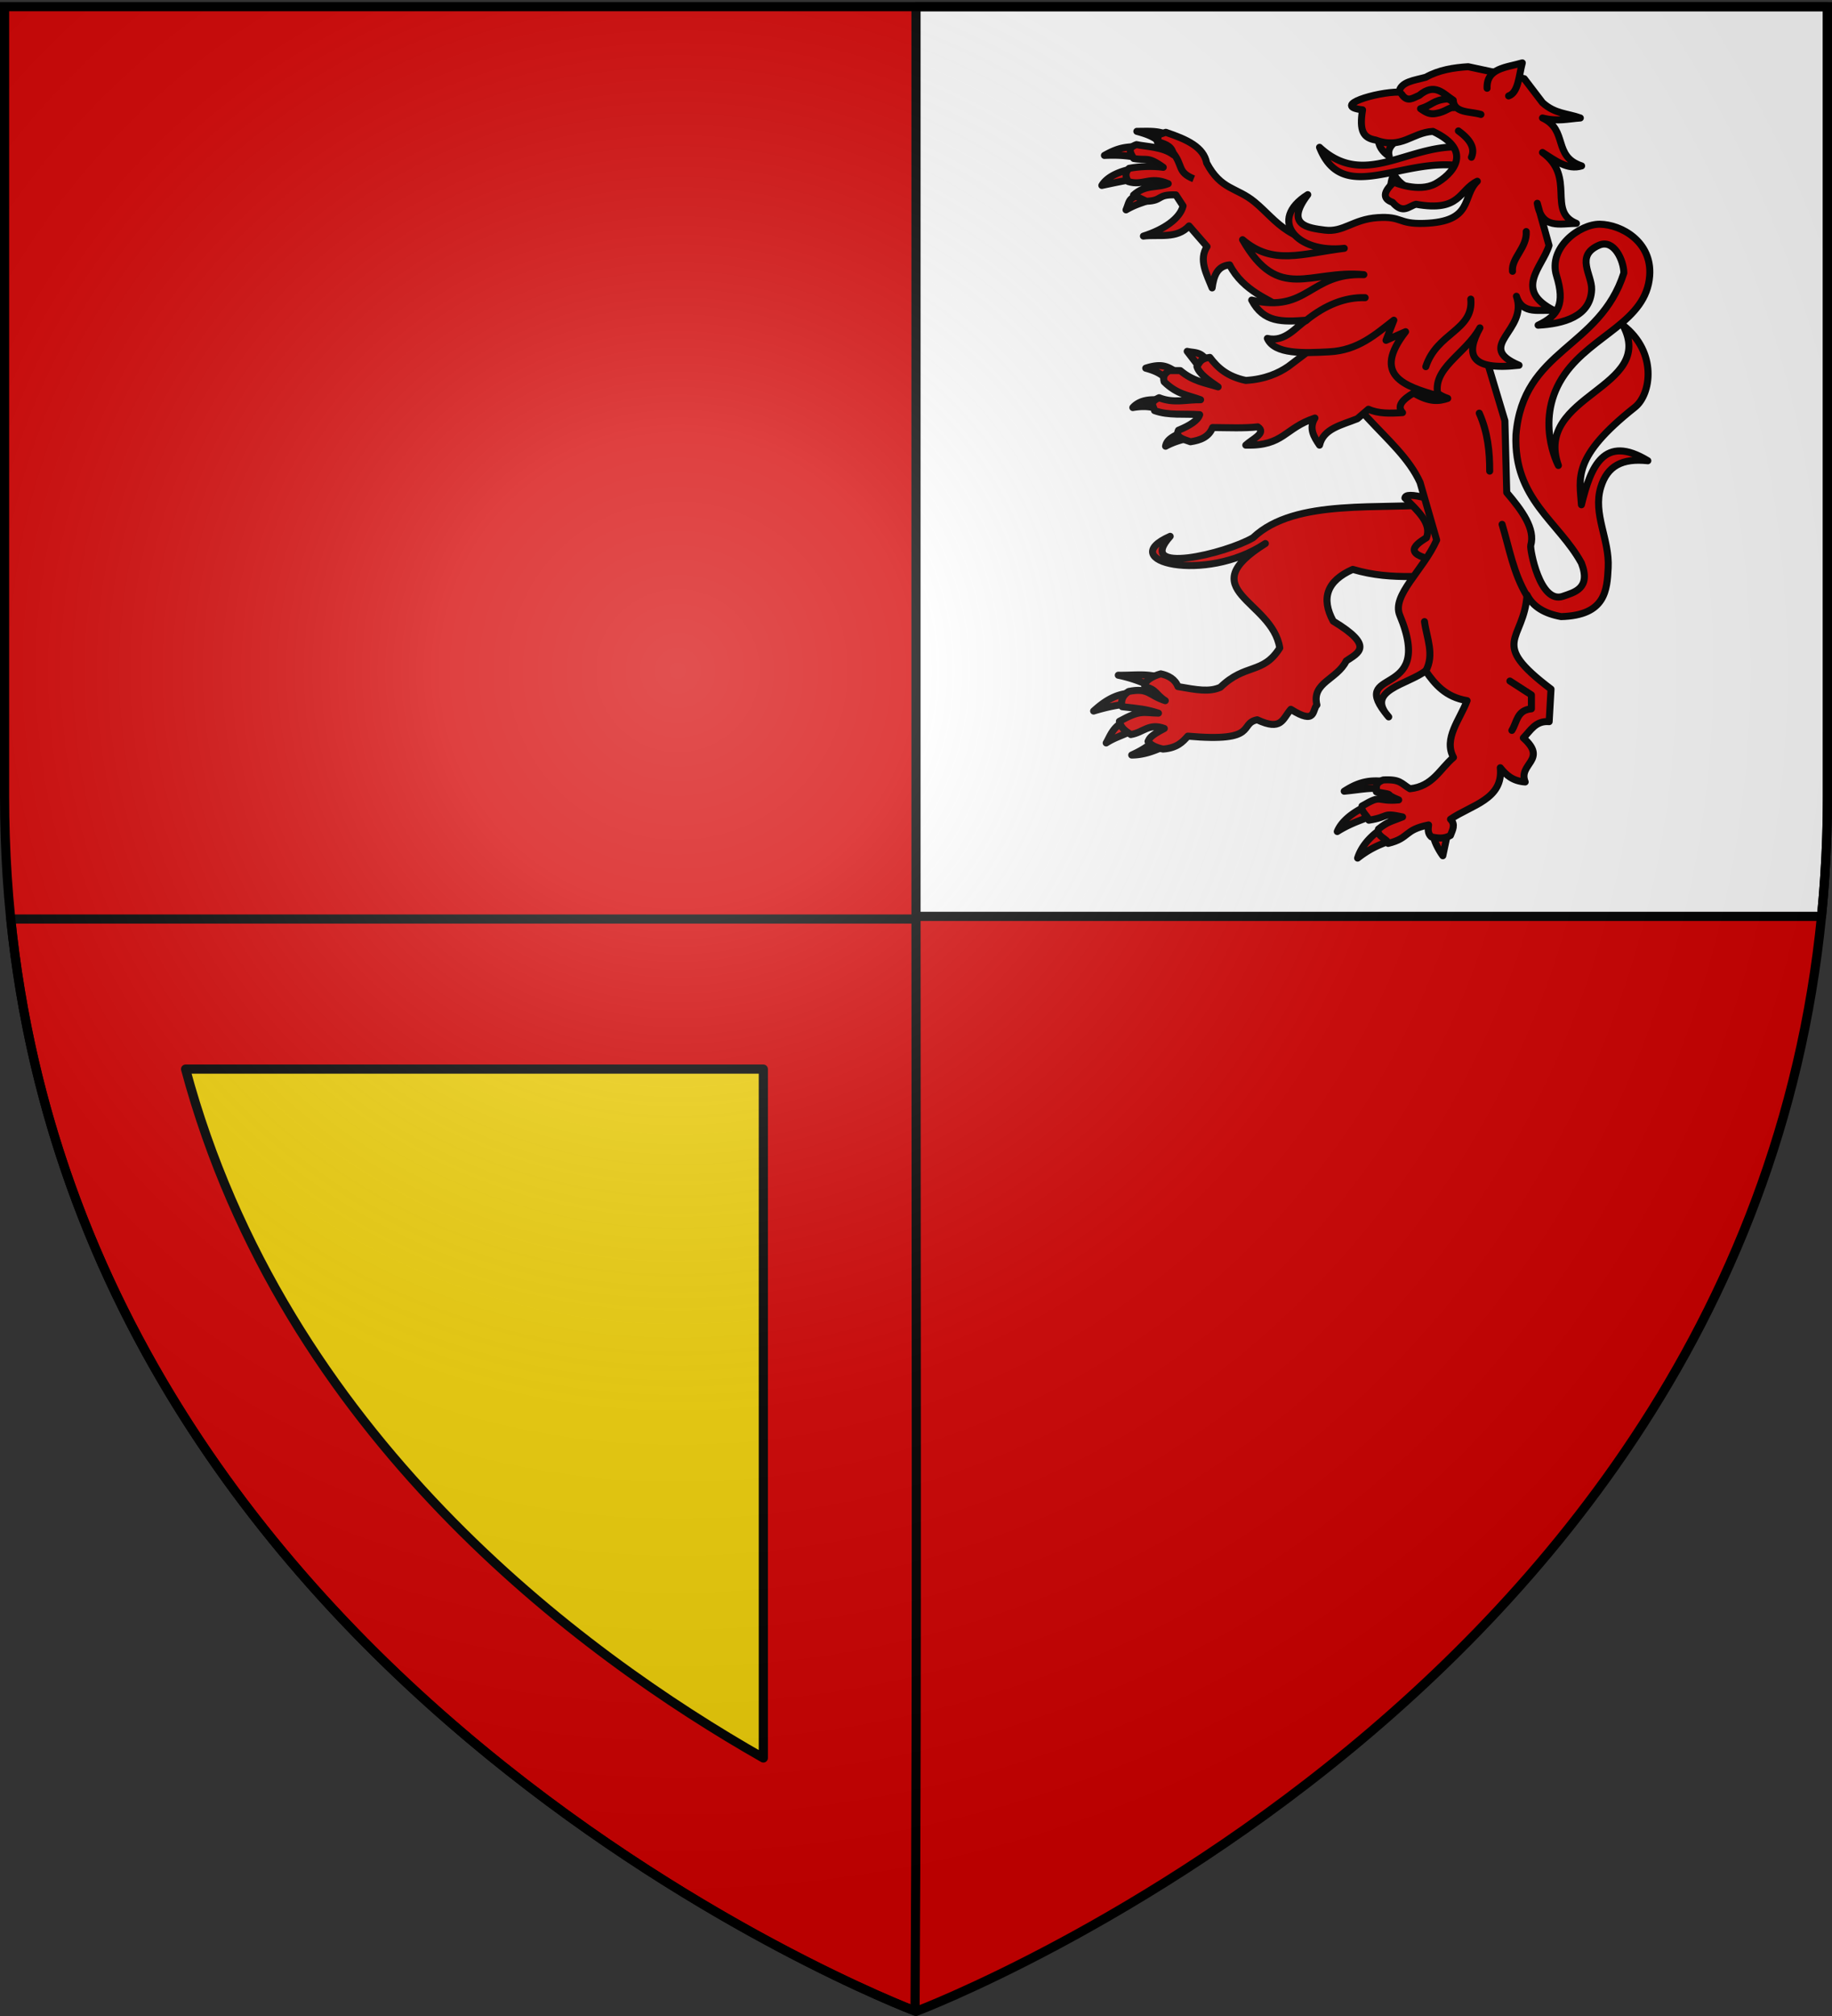 <svg xmlns="http://www.w3.org/2000/svg" xmlns:xlink="http://www.w3.org/1999/xlink" width="600" height="660" version="1.0"><rect width="100%" height="100%" fill="#333333" stroke="none"/><defs><radialGradient xlink:href="#a" id="b" cx="221.445" cy="226.331" r="300" fx="221.445" fy="226.331" gradientTransform="matrix(1.353 0 0 1.349 -77.63 -85.747)" gradientUnits="userSpaceOnUse"/><linearGradient id="a"><stop offset="0" style="stop-color:#fff;stop-opacity:.314"/><stop offset=".19" style="stop-color:#fff;stop-opacity:.251"/><stop offset=".6" style="stop-color:#6b6b6b;stop-opacity:.125"/><stop offset="1" style="stop-color:#000;stop-opacity:.125"/></linearGradient></defs><g style="display:inline"><path d="M300 658.5s298.5-112.32 298.5-397.772V2.176H1.5v258.552C1.5 546.18 300 658.5 300 658.5" style="fill:#d40000;fill-opacity:1;fill-rule:evenodd;stroke:none;stroke-width:1px;stroke-linecap:butt;stroke-linejoin:miter;stroke-opacity:1"/><path d="M3.531 300.875c25.945 254.328 292.88 356.258 296.157 357.5.705-119.157.31-238.337.312-357.5z" style="opacity:1;fill:#f2d207;fill-opacity:1;fill-rule:evenodd;stroke:none;stroke-width:3;stroke-linecap:round;stroke-linejoin:round;stroke-miterlimit:4;stroke-dasharray:none;stroke-dashoffset:0;stroke-opacity:1"/><path d="M3.531 300.875c25.945 254.328 292.88 356.258 296.157 357.5.705-119.157.31-238.337.312-357.5zM60.781 350H250v225.531C189.847 541.33 92.95 469.611 60.781 350" style="opacity:1;fill:#d40000;fill-opacity:1;fill-rule:evenodd;stroke:#000;stroke-width:3;stroke-linecap:round;stroke-linejoin:round;stroke-miterlimit:4;stroke-dasharray:none;stroke-dashoffset:0;stroke-opacity:1"/><path d="M300 2.188V300h296.563a396 396 0 0 0 1.937-39.281V2.188z" style="opacity:1;fill:#fff;fill-opacity:1;fill-rule:evenodd;stroke:#000;stroke-width:3;stroke-linecap:round;stroke-linejoin:round;stroke-miterlimit:4;stroke-dasharray:none;stroke-dashoffset:0;stroke-opacity:1"/></g><path d="m458.638 44.749-7.24.621c.024 2.37 1.291 4.29 3.593 5.824-.88-3.065 1.87-4.551 3.647-6.445m-2.114 12.23c-1.16 2.421-.903 3.754-1.322 5.63h6.871c-1.92-1.807-4.347-3.033-5.55-5.63" style="opacity:1;fill:#d40000;fill-rule:evenodd;stroke:#000;stroke-width:2.3;stroke-linecap:round;stroke-linejoin:round;stroke-miterlimit:4;stroke-dasharray:none;stroke-opacity:1"/><path d="M478.072 48.116c-17.153-.714-31.278 13.7-45.905.111 7.58 19.21 26.822 3.139 46.358 6.101zM372.332 43.002c4.58 1.235 5.766 2.134 8.192 3.843l1.85-2.64c-3.008-1.551-6.579-1.18-10.042-1.203m.423 4.853c-3.4.417-5.715-.01-11.046 3.028 4.523-.229 9.27.081 12.103 1.204zm-1.375 7.3c-3.36.611-8.472 2.152-10.517 5.551 4.406-.917 7.898-1.704 10.993-2.057zm2.537 8.54c-4.471 1.1-3.863 1.988-5.126 5.01 4.331-2.514 6.914-2.452 8.773-4.038zm14.904 51.329 3.911 5.086 2.273-2.33c-1.763-2.689-4.048-2.257-6.184-2.756m-9.724 4.698c-1.057.064-2.324.309-3.858.815 4.576 1.257 5.834 2.542 7.557 4.465l3.013-2.912c-2.126-1.104-3.54-2.561-6.712-2.368m-1.163 11.143c-2.619-.022-5.21.632-6.923 2.562 2.516-.436 5.04-.51 7.557.233l1.956-2.562a18 18 0 0 0-2.59-.233m8.773 10.87c-2.333 1.048-4.604 2.145-4.968 4.35 2.74-1.47 5.739-2.327 8.88-2.913zm-13.212 79.206c-2.353-.007-4.776.166-7.241.116 5.193 1.069 9.272 2.84 13.054 4.737l1.163-3.766c-2.327-.864-4.624-1.08-6.976-1.087m-3.172 5.979c-5.267.21-9.166 3.143-12.155 5.863 4.39-1.309 8.253-2.2 12.367-2.291 2.854-1.153-.355-3.229-.212-3.572m-2.536 9.473c-3.438 1.802-4.346 4.89-5.497 6.834 2.924-1.878 5.279-2.387 8.245-3.922zm10.358 5.708c-1.609 2.16-5.052 3.957-7.504 5.086 4.648-.008 8.76-1.935 11.733-3.378zm72.512 13.55c-4.033-.016-7.05 1.212-10.411 3.378 5.772-.561 8.095-1.197 11.997-.815l.211-2.485a22 22 0 0 0-1.797-.078m-4.016 8.658c-3.374 1.654-7.261 4.409-8.668 7.92 3.465-2.214 7.012-3.496 10.2-4.697zm4.968 7.61c-3.324 2.407-5.9 5.555-6.977 9.008 3.512-2.752 6.57-4.222 10.36-5.552zm22.408 1.32-4.598.233c.257 1.935 1.723 4.743 3.119 6.678z" style="opacity:1;fill:#d40000;fill-rule:evenodd;stroke:#000;stroke-width:2.3;stroke-linecap:round;stroke-linejoin:round;stroke-miterlimit:4;stroke-dasharray:none;stroke-opacity:1"/><path d="M472.515 164.913c-19.997 2.196-48.2-2.097-62.143 11.138-8.897 5.203-38.73 12.442-27.121-.47-18.417 8.074 11.409 15.6 31.178 2.353-24.52 15.323 2.31 18.52 4.698 34.2-5.472 8.72-11.224 4.913-19.433 12.864-3.697 1.626-7.64.868-13.9-.225-.942-2.47-3.193-3.651-5.626-4.171-2.555.688-5.536 2.297-5.246 4.239 3.811.78 3.68 2.647 6.727 4.55-5.501-1.771-5.44-4.334-11.991-3.022-2.604 1.639-2.505 3.954-2.122 4.993 5.51.658 7.392.692 11.87 2.107-5.15-.094-5.772-1.196-12.789 2.67.514 2.12 1.683 2.978 3.737 4.342 4.167-.685 5.91-3.855 10.975-1.991-4.908 2.56-4.808 3.282-5.34 4.235.88 1.116 2.425 1.986 4.913 2.51 4.524-.342 6.38-2.253 8.115-4.235 23.49 2.092 16.528-4.125 22.724-5.357 8.028 3.744 8.252-.213 11.017-3.429 8.424 5.315 6.932.137 8.542-1.412-1.791-7.395 6.587-8.295 9.61-14.433 3.865-2.64 9.464-4.723-4.272-13.02-4.066-7.512-2.055-13.197 6.407-16.944 13.596 4.027 24.63 1.465 36.944 2.197z" style="opacity:1;fill:#d40000;fill-rule:evenodd;stroke:#000;stroke-width:2.3;stroke-linecap:round;stroke-linejoin:round;stroke-miterlimit:4;stroke-dasharray:none;stroke-opacity:1"/><path d="M460.129 163.03c4.219 4.216 8.895 8.4 7.047 13.021-4.707 2.873-7.318 5.64 4.271 7.687l4.912-10.51-8.756-10.04c-5.298-1.428-7.291-1.236-7.474-.158" style="opacity:1;fill:#d40000;fill-rule:evenodd;stroke:#000;stroke-width:2.3;stroke-linecap:round;stroke-linejoin:round;stroke-miterlimit:4;stroke-dasharray:none;stroke-opacity:1"/><path d="M431.865 108.463c5.566 25.184 26.147 33.915 33.22 49.475l5.437 18.858c-4.42 9.93-14.804 18.11-12.08 24.627 11.89 28.456-18.028 16.258-3.625 33.28-7.882-8.753 6.326-10.587 12.08-15.087 3.102 4.453 6.567 8.602 13.591 9.762-2.329 6.194-7.81 12.388-4.457 18.582-4.432 3.738-6.784 9.512-14.267 10.26-2.886-1.706-3.095-3.201-8.748-2.874-3.088 1.13-2 2.756-2.252 3.887 7.26 1.286 1.489.29 7.326 2.64-7.723.683-5.047-2.054-12.022 2.012-.508 1.724 1.959 3.321 2.247 4.637 7.024-1.101 4.073-2.574 11.045-1.076-3.876 1.558-4.793 1.5-7.911 3.984-.808 2.426 3.073 3.214 3.176 4.683 7.162-1.743 5.069-4.41 13.252-6.043-.159 1.383-.347 2.77.893 3.896 2.13.481 4.137.731 6.268-.455.64-1.769 1.77-3.538.014-5.307 6.737-4.665 17.38-6.46 16.308-16.862 1.863 2.339 4.042 4.387 8.154 4.66-2.43-5.987 7.554-7.166-.604-14.422 2.355-2.372 3.973-5.69 8.457-5.325l.604-10.649c-20.695-15.633-8.874-15.481-7.853-30.839 1.937 3.9 5.823 6.128 11.175 7.1 14.589-.405 15.025-8.682 15.402-15.974.486-9.396-5.105-17.55-2.416-26.402 2.114-6.957 7.016-9.552 15.402-8.652-14.29-8.724-18.684 1.72-21.744 14.42-.547-8.673-3.249-15.524 17.516-31.948 5.287-4.181 7.472-18.026-3.926-26.845 11.132 20.806-29.375 22.655-21.14 45.926 0 0-8.215-15.331 2.114-29.952 9.12-12.91 26.675-17.096 27.784-32.17.822-11.165-9.307-16.765-16.308-16.861-6.642-.094-17.015 7.7-14.194 16.861 2.82 9.158.68 13.02-6.04 16.196 8.116-.434 17.236-2.775 17.531-11.682.161-4.86-5.5-11.032 2.401-14.498 4.917-2.157 8.121 4.99 8.154 9.097-7.933 24.93-33.047 24.752-35.335 53.025-.81 21.058 14.012 28.333 21.443 41.932 3.23 8.365-2.406 9.59-6.04 10.871-7.612 2.682-10.882-15.565-10.57-16.64 1.581-5.452-2.93-11.537-7.853-17.305l-.604-23.517-7.248-24.183 1.812-25.958z" style="opacity:1;fill:#d40000;fill-rule:evenodd;stroke:#000;stroke-width:2.3;stroke-linecap:round;stroke-linejoin:round;stroke-miterlimit:4;stroke-dasharray:none;stroke-opacity:1"/><path d="M396.228 117.005c-3.145.36-3.36 1.797-4.228 2.995.739 2.411 3.85 4.532 6.946 6.656-4.127-1.273-8.255-1.832-12.382-5.325h-3.624c-2.068 1.22-1.97 2.44-1.661 3.66 4.281 4.201 8.017 4.392 11.929 5.88-4.508-.11-8.725 1.28-13.59-.666-3.568 1.63-1.627 2.856-1.51 4.216 4.591 1.696 9.849.948 14.798 1.33-.589 1.86-3.14 3.54-6.946 5.104-1.14 2.257 1.566 2.943 3.926 3.771 3.22-.49 6.025-1.528 7.248-4.659 5.094.044 10.457.286 14.798-.222 3.013 1.997-1.802 3.994-3.926 5.99 12.547.305 12.527-5.525 22.65-8.874-2.064 3.336-.372 6.12 1.51 8.875 1.256-5.439 7.18-6.56 12.383-8.653l3.624-3.106c3.22 1.48 7.161 1.375 11.175 1.11-1.964-2.145-.03-4.29 3.624-6.435 5.202 3.124 8.359 2.742 11.174 1.775-11.443-3.86-2.709-14.207-2.718-21.742l-16.913-13.312L421.9 120c-3.146 2.149-7.53 4.171-13.893 4.548-6.097-1.274-9.27-4.218-11.778-7.543" style="opacity:1;fill:#d40000;fill-rule:evenodd;stroke:#000;stroke-width:2.3;stroke-linecap:round;stroke-linejoin:round;stroke-miterlimit:4;stroke-dasharray:none;stroke-opacity:1"/><path d="M395.193 53.35c4.74 8.925 9.755 7.879 15.688 12.763 7.743 6.373 10.8 13.998 31.856 14.728l-6.946 29.175-16.308-9.318c-3.276-2.535-12.28-5.24-16.762-13.978-4.118.354-5.202 3.681-5.738 7.544-1.814-4.589-4.467-9.228-1.66-13.534l-5.89-6.767c-4.034 4.363-9.829 2.69-14.95 3.328 6.636-2.092 11.98-5.713 12.987-9.873l-2.366-3.614c-6.378-.227-4.125 1.903-9.642 2.087l-4.229-2.022c4.1-3.628 7.468-2.164 11.368-3.734-5.97-2.577-8.29.825-13.1-.704-1.062-1.813-.954-3.08.302-4.326 3.391-.608 7.398-.852 11.174-.333-5.22-3.75-5.307-2.092-9.664-2.884-1.338-2.166-2.03-3.5.906-4.548 2.869.665 8.678.678 12.08 3.328-.362-2.47-1.858-3.332-5.285-4.327.793-2.694-.814-1.76 2.784-3.025 7.045 2.34 12.419 4.89 13.395 10.033" style="opacity:1;fill:#d40000;fill-rule:evenodd;stroke:#000;stroke-width:2.3;stroke-linecap:round;stroke-linejoin:round;stroke-miterlimit:4;stroke-dasharray:none;stroke-opacity:1"/><path d="m456.499 104.828-2.563 6.589 6.407-2.824c-11.085 14.268-.535 17.81 10.677 21.022-2.348-9.01 8.941-13.616 13.667-22.277-4.705 8.534-3.459 14.115 12.813 12.236-14.85-6.315 3.16-11.249-.854-22.59 1.98 6.303 7.789 4.17 12.386 4.706-13.503-6.795-3.878-14.157-1.708-21.336L503.48 66.55c1.436 8.74 7.6 6.568 12.813 6.589-9.763-3.972-.009-15.164-11.105-23.218 4.12 2.574 8.148 5.825 12.813 4.392-9.543-3.117-4.343-11.756-12.813-15.688 4.998 1.277 8.429.252 12.386 0-4.128-1.524-8.257-1.271-12.386-5.02l-5.98-7.844-18.365-3.922c-4.856.308-9.59 1.067-13.88 3.451-3.719 1.034-8.272 1.454-8.756 4.864-7.394-.09-22.48 4.531-11.959 5.804-1.125 6.955.273 9.2 4.271 9.884 8.592 3.162 11.873-2.474 18.793-2.824 13.852 6.549 5.975 14.274.854 17.1-5.566 3.072-13.667-.47-13.667-.47q-5.34 4.862-.427 6.588c3.42 3.987 5.316 1.262 7.687.628 14.65 2.648 14.009-4.615 20.074-7.53-5.152 4.937-1.016 13.3-17.511 13.805-8.519.264-7.047-2.432-15.162-1.883-8.115.55-11.134 4.874-17.298 4.08-5.51-.711-13.135-1.648-5.552-11.61-13.212 8.274-3.575 19.346 11.959 17.57-13.989 1.728-23.347 5.707-33.314-2.823 11.861 20.817 22.08 9.726 39.72 11.452-17.712-.714-18.29 12.69-36.73 8.315 3.885 7.374 9.924 7.202 17.938 6.589-3.359 2.022-6.887 7.334-12.813 5.961 2.366 5.299 11.986 4.819 20.287 4.393 9.444-.485 15.188-5.744 21.142-10.354" style="opacity:1;fill:#d40000;fill-rule:evenodd;stroke:#000;stroke-width:2.3;stroke-linecap:round;stroke-linejoin:round;stroke-miterlimit:4;stroke-dasharray:none;stroke-opacity:1"/><path d="M427.67 104.985c6.477-5.234 12.955-7.735 19.432-7.53M481.698 97.925c.979 10.258-11.107 10.928-14.735 22.12M499.85 75.805c.343 5.281-4.935 8.68-4.485 13.02M477.64 42.86c4.602 3.343 5.347 6.12 4.271 8.628" style="opacity:1;fill:none;fill-rule:evenodd;stroke:#000;stroke-width:2.3;stroke-linecap:round;stroke-linejoin:round;stroke-miterlimit:4;stroke-dasharray:none;stroke-opacity:1"/><path d="M487.036 28.898c-.237-6.67 6.393-6.78 11.532-8.315-1.107 4.178-1.278 9.73-4.484 10.825" style="opacity:1;fill:#d40000;fill-rule:evenodd;stroke:#000;stroke-width:2.3;stroke-linecap:round;stroke-linejoin:round;stroke-miterlimit:4;stroke-dasharray:none;stroke-opacity:1"/><path d="M459.046 30.811c1.912 2.907 3.825 1.166 5.738.444 5.162-4.342 7.915-.539 11.174 1.553.236 4.28 5.527 3.609 9.06 4.659" style="opacity:1;fill:none;fill-rule:evenodd;stroke:#000;stroke-width:2.3;stroke-linecap:round;stroke-linejoin:round;stroke-miterlimit:4;stroke-dasharray:none;stroke-opacity:1"/><path d="M465.237 35.581c1.963 1.382 3.17 1.943 5.134 1.553 3.184-.54 4.305-2.125 5.738-1.886 0-1.168-.136-2.297-2.114-2.884-4.822.489-4.774 2.003-8.758 3.217" style="opacity:1;fill:#d40000;fill-opacity:1;fill-rule:evenodd;stroke:#000;stroke-width:2.3;stroke-linecap:round;stroke-linejoin:round;stroke-miterlimit:4;stroke-dasharray:none;stroke-opacity:1"/><path d="M491.948 171.659c2.378 7.851 3.663 15.904 8.115 23.375M466.963 219.664c2.91-5.386.295-10.772-.427-16.159M494.51 222.958l7.048 4.55v4.55c-4.788.404-4.71 4.383-6.407 7.06M484.474 135.262c2.807 6.328 3.437 12.655 3.417 18.983" style="opacity:1;fill:none;fill-rule:evenodd;stroke:#000;stroke-width:2.3;stroke-linecap:round;stroke-linejoin:round;stroke-miterlimit:4;stroke-dasharray:none;stroke-opacity:1"/><path d="M383.94 49.717c3.667 4.377 1.442 6.574 6.998 8.83" style="opacity:1;fill:none;fill-rule:evenodd;stroke:#000;stroke-width:2.3;stroke-linecap:butt;stroke-linejoin:miter;stroke-miterlimit:4;stroke-dasharray:none;stroke-opacity:1"/><path d="M300 658.5s298.5-112.32 298.5-397.772V2.176H1.5v258.552C1.5 546.18 300 658.5 300 658.5" style="opacity:1;fill:url(#b);fill-opacity:1;fill-rule:evenodd;stroke:none;stroke-width:1px;stroke-linecap:butt;stroke-linejoin:miter;stroke-opacity:1"/><path d="M300 658.5S1.5 546.18 1.5 260.728V2.176h597v258.552C598.5 546.18 300 658.5 300 658.5z" style="opacity:1;fill:none;fill-opacity:1;fill-rule:evenodd;stroke:#000;stroke-width:3;stroke-linecap:butt;stroke-linejoin:miter;stroke-miterlimit:4;stroke-dasharray:none;stroke-opacity:1"/></svg>